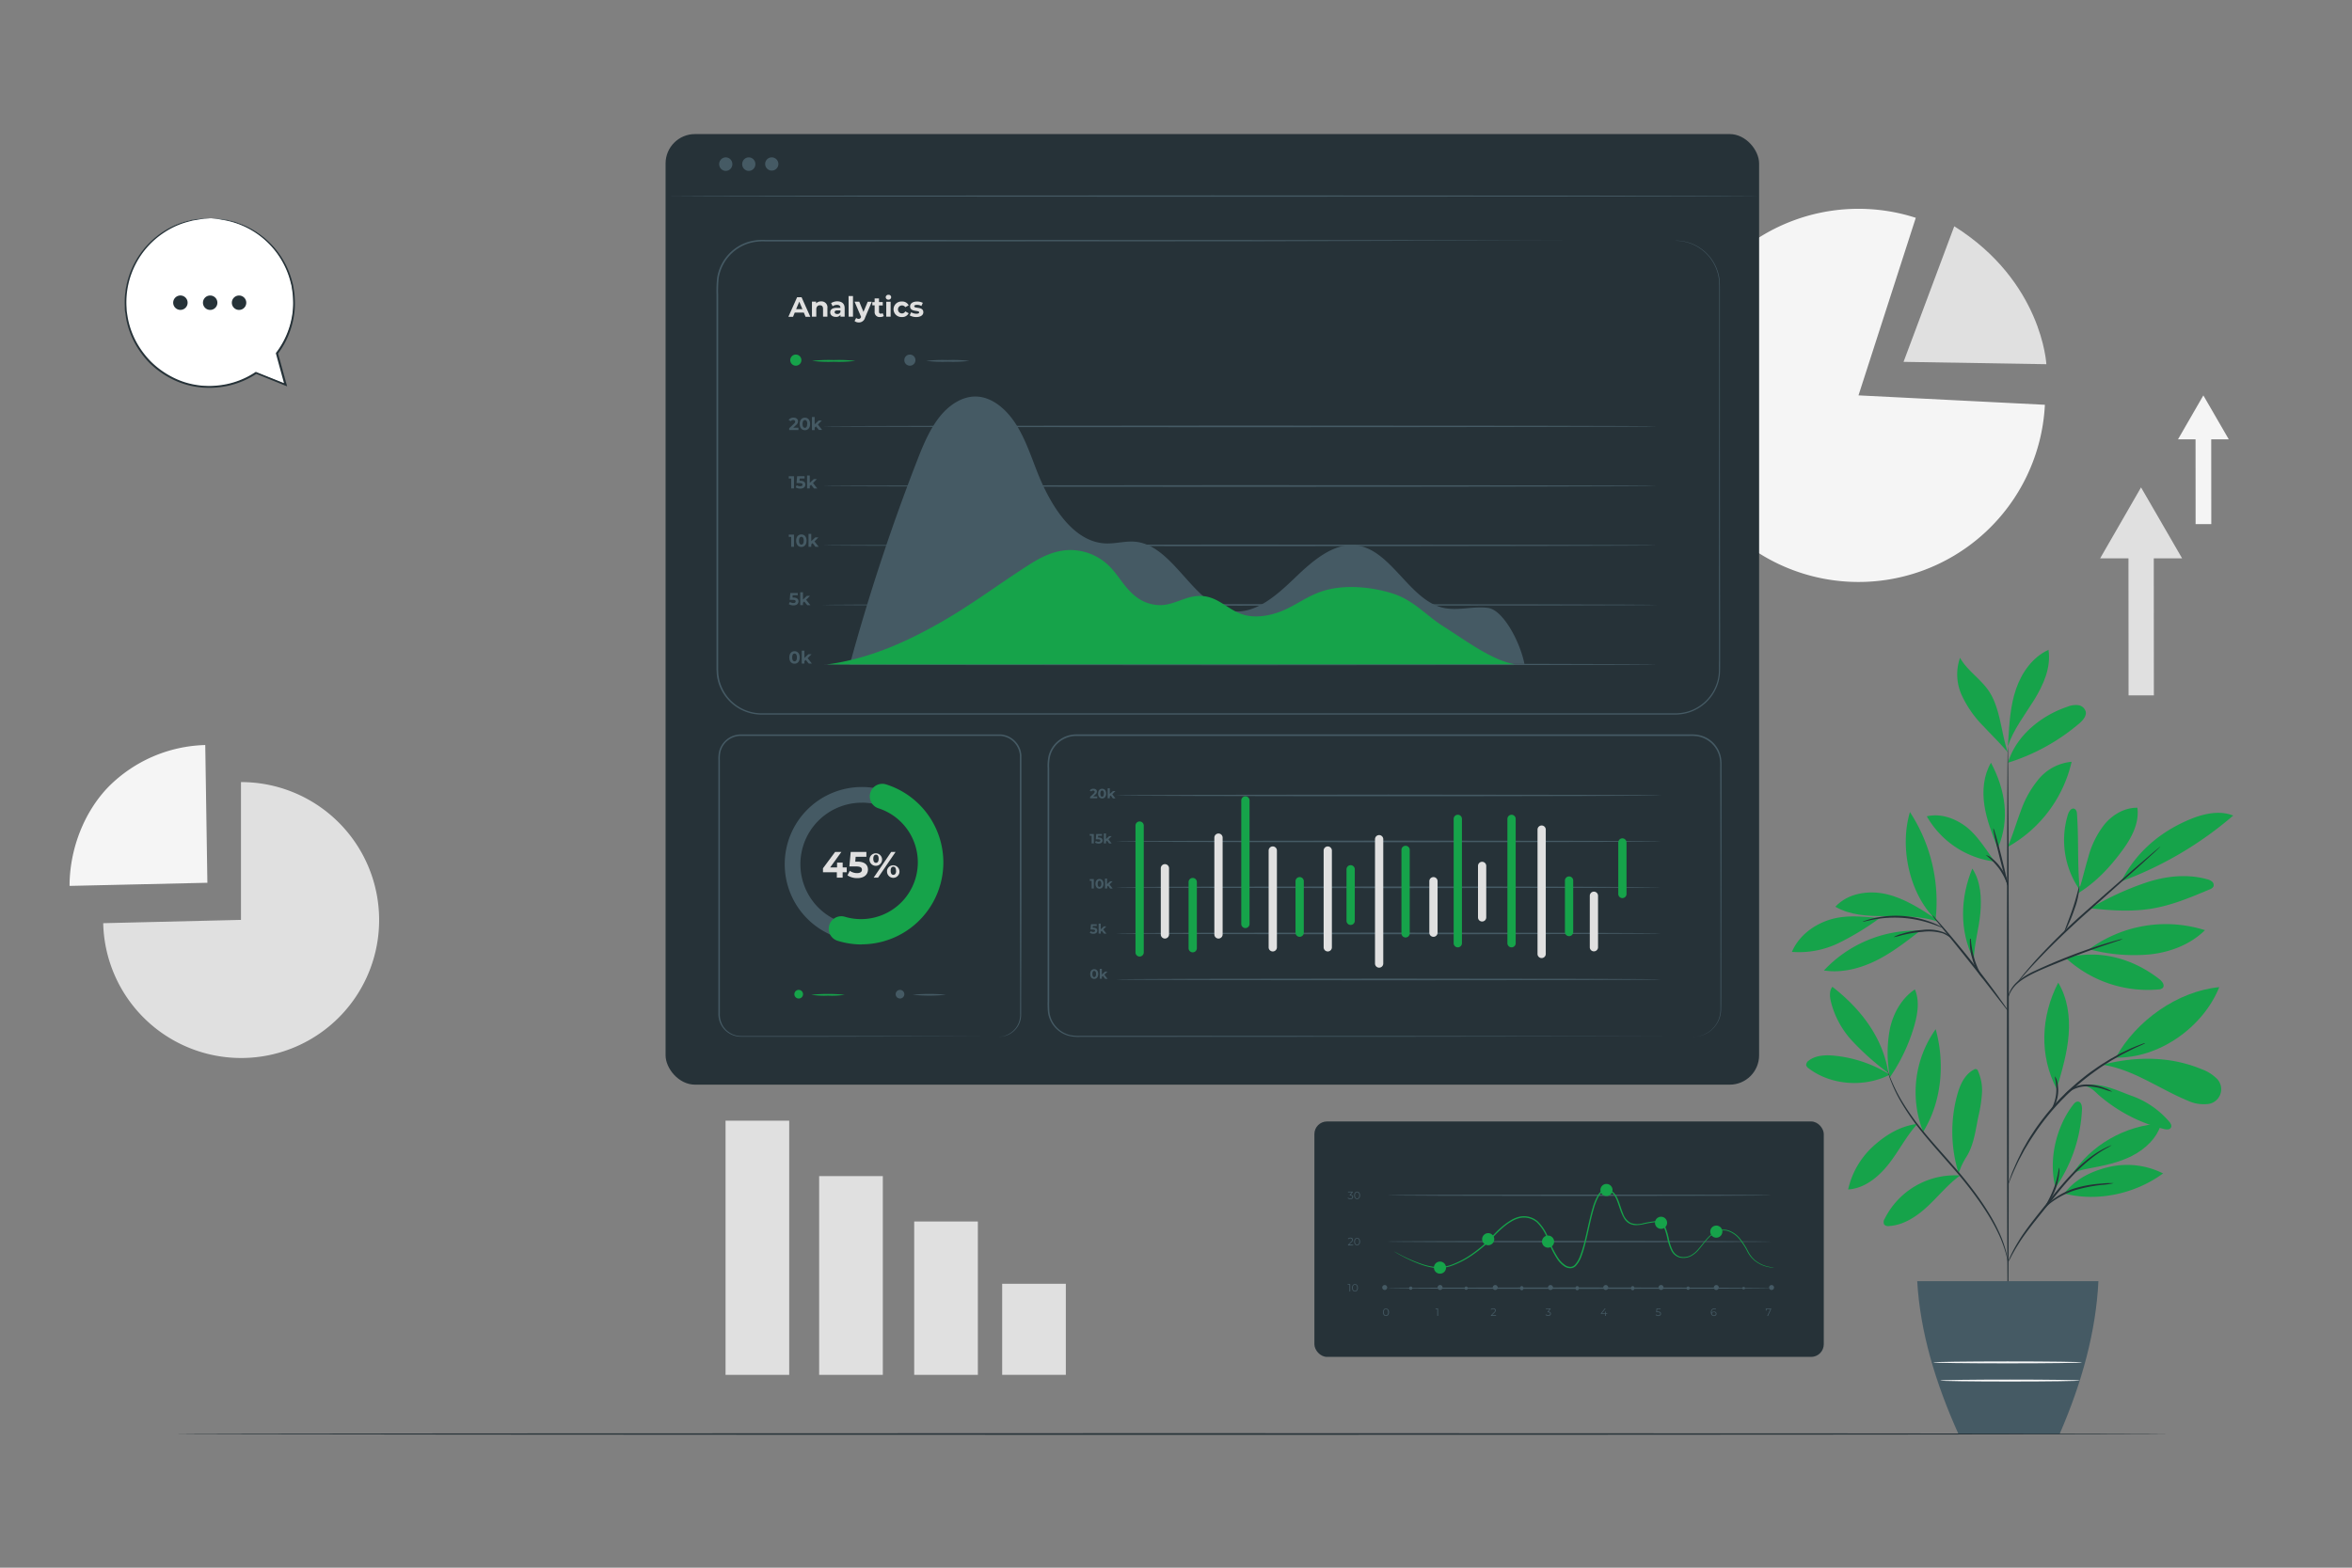 <svg xmlns="http://www.w3.org/2000/svg" viewBox="0 0 750 500"><rect x="0" y="0" width="750" height="500" fill="#808080" stroke="none"/><g id="freepik--background-complete--inject-2"><rect x="231.36" y="357.43" width="20.3" height="81.07" style="fill:#e0e0e0"></rect><rect x="261.21" y="375.11" width="20.3" height="63.39" style="fill:#e0e0e0"></rect><rect x="291.52" y="389.59" width="20.3" height="48.91" style="fill:#e0e0e0"></rect><rect x="319.57" y="409.45" width="20.3" height="29.04" style="fill:#e0e0e0"></rect><path d="M592.63,126.1l59.44,3a59.51,59.51,0,1,1-56.44-62.43,59.19,59.19,0,0,1,15.27,2.8Z" style="fill:#f5f5f5"></path><path d="M623.17,72.17,607,115.41l45.54.75S651.24,89.8,623.17,72.17Z" style="fill:#e0e0e0"></path><path d="M76.84,293.39V249.44a44,44,0,1,1-43.93,45Z" style="fill:#e0e0e0"></path><path d="M66.13,281.55l-43.95,1c0-11.45,4.47-23.44,12.45-31.64a45.16,45.16,0,0,1,30.82-13.29Z" style="fill:#f5f5f5"></path><polygon points="669.68 178.09 676.21 166.77 682.73 155.45 689.28 166.76 695.82 178.07 686.79 178.08 686.82 221.77 678.75 221.78 678.72 178.09 669.68 178.09" style="fill:#e0e0e0"></polygon><polygon points="694.52 140.12 698.56 133.11 702.6 126.11 706.65 133.11 710.7 140.11 705.11 140.11 705.13 167.15 700.13 167.15 700.11 140.11 694.52 140.12" style="fill:#f5f5f5"></polygon></g><g id="freepik--Plant--inject-2"><path d="M602.59,342.72a41,41,0,0,0-17.5-6c-2.86-.29-6-.21-8.28,1.52a1.71,1.71,0,0,0-.85,1.52,1.82,1.82,0,0,0,.81,1c7.12,5.43,17.89,6.12,25.82,2" style="fill:#16A34A"></path><path d="M602.14,342.22a84.27,84.27,0,0,1-11.3-10,28.54,28.54,0,0,1-7.09-13.1c-.3-1.5-.4-3.2.56-4.39,9,7,16.09,16.14,17.83,27.44" style="fill:#16A34A"></path><path d="M602.5,342.65a40.88,40.88,0,0,1,.21-14.84c1.13-4.85,3.77-9.49,7.9-12.25,1.56,3.64.89,7.83-.2,11.63a56.82,56.82,0,0,1-7.84,16.51" style="fill:#16A34A"></path><path d="M611.33,358.48c-5.36.65-10,3.48-14,7.1a26.5,26.5,0,0,0-8,13.79c5.26-.33,9.72-4,13-8.2s5.48-8.72,9-12.61" style="fill:#16A34A"></path><path d="M613.25,361a34.63,34.63,0,0,1,4-32.75c3,10.87,1.93,23.14-4,32.75" style="fill:#16A34A"></path><path d="M624.92,374.91A25,25,0,0,0,601,388.69a1.86,1.86,0,0,0-.17,1.88,1.79,1.79,0,0,0,1.59.46c4.72-.3,8.9-3.14,12.35-6.37s6.46-7,10.27-9.76" style="fill:#16A34A"></path><path d="M624.55,374.15a44.5,44.5,0,0,1-.44-24.9c.87-3.21,2.35-6.58,5.31-8.09a.82.82,0,0,1,1.33.46,15,15,0,0,1,1.25,7.14,44.36,44.36,0,0,1-1.12,7.23c-.93,4.43-1.43,9.18-3.85,13a25.29,25.29,0,0,0-1.55,2.85c-.45,1-.46,1.31-.88,2.08" style="fill:#16A34A"></path><path d="M655.45,378.76c-2.29-8.71.14-19.27,5.63-26.41.4-.52.94-1.08,1.6-1,1,.09,1.27,1.44,1.22,2.45a47.65,47.65,0,0,1-8.45,25" style="fill:#16A34A"></path><path d="M658.23,380.66c10.58,2.75,22.72.08,31.52-6.41a25.49,25.49,0,0,0-17.06-2.09c-5.7,1.3-10.91,3.85-14.46,8.5" style="fill:#16A34A"></path><path d="M660.58,374.86c5.93-9.66,17.29-16,28.6-16.54-1.3,4.61-5.08,8.18-9.35,10.35s-9,3.1-13.73,4c-1.83.36-4.33.75-5.52,2.18" style="fill:#16A34A"></path><path d="M656,346.73c1.6-5.5,3.21-11,3.65-16.75s-.37-11.67-3.33-16.57c-5.54,10.71-6.1,23.22-.49,33.89" style="fill:#16A34A"></path><path d="M674.67,337.31c6.47-11.76,19.68-21.16,33-22.47-5.16,12.83-19.21,22.75-33,22.47" style="fill:#16A34A"></path><path d="M670.6,339.62c9.65,1.47,17.87,7.63,26.89,11.37a12.06,12.06,0,0,0,6.08,1.16,4.76,4.76,0,0,0,3-8.42,13,13,0,0,0-4.41-2.68c-9.83-4.09-20.36-4.19-30.71-1.71" style="fill:#16A34A"></path><path d="M665,346.39c2.19.62,2.93,1.75,4.66,3.23a50.39,50.39,0,0,0,20.4,10.47c.78.2,1.8.28,2.19-.43s-.09-1.36-.53-1.91a28.21,28.21,0,0,0-12.31-8.36c-4.71-1.75-8.79-3.86-14.41-3.41" style="fill:#16A34A"></path><path d="M658.71,305.5a38.58,38.58,0,0,0,29.59,10.07,2.05,2.05,0,0,0,1.35-.49c.74-.81-.15-2.06-1-2.73-8.7-6.79-19.24-9.6-29.92-6.85" style="fill:#16A34A"></path><path d="M666.18,302.76a41.29,41.29,0,0,1,36.93-6.09c-4.65,4.59-11.1,7.05-17.6,7.73a55.82,55.82,0,0,1-19.33-1.64" style="fill:#16A34A"></path><path d="M663.21,284c-.85-8.69-.3-15.54-.9-24.27,0-.69-.2-1.53-.85-1.78-.91-.35-1.67.76-2,1.69a27.76,27.76,0,0,0,3.7,24.16" style="fill:#16A34A"></path><path d="M662.59,284.94c5.88-3.64,10.3-8.4,14.38-14,2.84-3.88,5.24-8.54,4.59-13.31-4-.08-7.78,2.12-10.37,5.15a28.83,28.83,0,0,0-5.29,10.64c-1.15,3.82-2,7.75-3.31,11.51" style="fill:#16A34A"></path><path d="M676.72,281a115.83,115.83,0,0,0,35.4-20.88c-4.23-1.7-9.07-.68-13.3,1-9.66,3.9-17.55,10.48-22.28,19.75" style="fill:#16A34A"></path><path d="M666.56,289.69c6.54.71,13.17,1.18,19.66.09s12.39-3.59,18.35-6.1a2.14,2.14,0,0,0,1.25-.94,1.45,1.45,0,0,0-.45-1.57,3.86,3.86,0,0,0-1.57-.74c-6.47-1.81-13.46-1-19.83,1.19a92,92,0,0,0-17.41,8.07" style="fill:#16A34A"></path><path d="M629.25,305.8c-4.46-9-4.17-19.51-.32-28.78,2.71,4.13,3,9.39,2.55,14.31s-2,10-2.09,14.91" style="fill:#16A34A"></path><path d="M611.43,296.81a40.12,40.12,0,0,0-29.82,12.71c5.55.87,11.28-.56,16.33-3s9.55-5.93,14-9.37" style="fill:#16A34A"></path><path d="M599.46,292.81c-5.45-.44-10.69-1.12-15.92.49s-10,5.24-12.14,10.29a28.87,28.87,0,0,0,14.93-2.82,86.64,86.64,0,0,0,13.13-8" style="fill:#16A34A"></path><path d="M617.19,293c-4.9-3.21-9.93-6.48-15.63-7.81s-12.32-.34-16.3,4c4.62,2.7,10.22,3,15.58,3s11.91-.06,17,1.72" style="fill:#16A34A"></path><path d="M617.22,293.25c-8.38-8.22-11.55-23-8.18-34.24a52.19,52.19,0,0,1,8.18,34.24" style="fill:#16A34A"></path><path d="M640.25,270c1.58-3.67,2.69-7.53,4.11-11.27a32.45,32.45,0,0,1,5.85-10.38,15.43,15.43,0,0,1,10.38-5.38A41.8,41.8,0,0,1,640.45,270" style="fill:#16A34A"></path><path d="M636.08,274.8c-2.61-3.59-5.63-8.48-9.18-11.16s-8.16-4.31-12.48-3.28a29.06,29.06,0,0,0,21.66,14.44" style="fill:#16A34A"></path><path d="M636.92,270.25c-1.72-4.36-3.44-8.76-4.14-13.38s-.27-9.57,2.1-13.61c4.6,8.69,6.08,18,2.27,27.09" style="fill:#16A34A"></path><path d="M640.29,243.26c2.61-8.61,10.49-15,19-17.87a7.08,7.08,0,0,1,3.33-.5,2.89,2.89,0,0,1,2.46,2.05c.31,1.47-.9,2.78-2,3.76a64.69,64.69,0,0,1-22.76,12.56" style="fill:#16A34A"></path><path d="M640.39,236.22c.33-5.56.67-11.19,2.48-16.46s5.29-10.2,10.35-12.5c.87,5.61-1.61,11.19-4.59,16s-6.59,9.38-8.38,14.77" style="fill:#16A34A"></path><path d="M640.25,240c-2.15-6.28-2.38-14.25-6.14-19.72-2.62-3.83-6.83-6.43-9.1-10.48a16,16,0,0,0,.53,11.89,34.54,34.54,0,0,0,7,10c2.78,3,5.16,5.21,7.75,8.35" style="fill:#16A34A"></path><path d="M640.29,424.94c-.17,0-.31-41.88-.32-93.54s.11-93.55.28-93.55.31,41.88.32,93.55S640.46,424.94,640.29,424.94Z" style="fill:#263238"></path><path d="M676.89,299.48a9.51,9.51,0,0,1-1.57.59L671,301.53c-3.65,1.24-8.67,3.05-14.12,5.28s-10.48,4.19-13.38,6.7a9.92,9.92,0,0,0-2.69,3.56c-.41,1-.49,1.59-.54,1.57a1.34,1.34,0,0,1,0-.44,6.54,6.54,0,0,1,.3-1.22,9.63,9.63,0,0,1,2.63-3.79,23.46,23.46,0,0,1,5.8-3.6c2.33-1.09,4.9-2.22,7.63-3.34,5.47-2.24,10.53-4,14.22-5.13,1.85-.57,3.36-1,4.4-1.28A9,9,0,0,1,676.89,299.48Z" style="fill:#263238"></path><path d="M688.89,270a3.73,3.73,0,0,1-.44.47l-1.34,1.26-5,4.56-16.7,14.87c-6.52,5.8-12.15,11.34-16.06,15.52-2,2.08-3.49,3.81-4.54,5-.49.56-.89,1-1.22,1.38s-.43.48-.45.46a2.73,2.73,0,0,1,.36-.53c.25-.34.62-.84,1.13-1.46,1-1.26,2.49-3,4.41-5.16a210.13,210.13,0,0,1,16-15.68c6.55-5.79,12.5-11,16.82-14.74l5.15-4.42,1.42-1.17A2.3,2.3,0,0,1,688.89,270Z" style="fill:#263238"></path><path d="M658.35,297.07c-.17-.08,1.19-3.22,2.55-7.2s2-7.33,2.19-7.3a24.81,24.81,0,0,1-1.62,7.49,46.48,46.48,0,0,1-2,5A8.16,8.16,0,0,1,658.35,297.07Z" style="fill:#263238"></path><path d="M640.33,322.42a8.06,8.06,0,0,1-1-1.17l-2.57-3.3c-2.16-2.79-5.15-6.65-8.5-10.87s-6.43-8-8.66-10.75L617,293.08a9.13,9.13,0,0,1-.91-1.24,6.67,6.67,0,0,1,1.09,1.09c.67.72,1.62,1.79,2.78,3.13,2.32,2.67,5.45,6.42,8.81,10.64s6.29,8.13,8.36,11c1,1.43,1.87,2.6,2.42,3.41A7.62,7.62,0,0,1,640.33,322.42Z" style="fill:#263238"></path><path d="M632.3,312.12a14.94,14.94,0,0,1-3.36-6.3,17.93,17.93,0,0,1-.76-6.34l.27,0c-.12.48-.21.74-.26.73s-.05-.28,0-.78l.27,0a29.35,29.35,0,0,0,1.07,6.17C630.61,309.39,632.47,312,632.3,312.12Z" style="fill:#263238"></path><path d="M621.94,299.08a10.84,10.84,0,0,0-2.34-1.36,15.68,15.68,0,0,0-6.52-.52,39.76,39.76,0,0,0-6.56,1.06,20.85,20.85,0,0,1-2.71.65,9.59,9.59,0,0,1,2.59-1.06A29.68,29.68,0,0,1,613,296.6a14.2,14.2,0,0,1,6.73.72A4.14,4.14,0,0,1,621.94,299.08Z" style="fill:#263238"></path><path d="M619.49,295.92c0,.1-1.37-.54-3.6-1.31a37.35,37.35,0,0,0-9-1.84,36.93,36.93,0,0,0-9.15.46c-2.32.42-3.72.85-3.76.75a3.51,3.51,0,0,1,1-.4,21.87,21.87,0,0,1,2.71-.77,32,32,0,0,1,18.36,1.4,22.63,22.63,0,0,1,2.57,1.17A4.12,4.12,0,0,1,619.49,295.92Z" style="fill:#263238"></path><path d="M640.25,282.57c-.16,0-1.34-4-2.62-9.11s-2.2-9.22-2-9.26,1.34,4,2.62,9.11S640.41,282.53,640.25,282.57Z" style="fill:#263238"></path><path d="M640.42,282.57c-.18.06-.94-2.67-2.91-5.46a24.09,24.09,0,0,0-4.28-4.41,3.81,3.81,0,0,1,1.65.85,13,13,0,0,1,3.12,3.22A12.19,12.19,0,0,1,640.42,282.57Z" style="fill:#263238"></path><path d="M640.29,402.61c-.06,0-.19-1-.66-2.78a39.42,39.42,0,0,0-2.8-7.25c-2.89-5.92-8.16-13.42-14.85-20.93-3.31-3.78-6.53-7.36-9.26-10.78a75.22,75.22,0,0,1-6.62-9.55,46.25,46.25,0,0,1-3.35-7.09c-.3-.87-.53-1.56-.65-2a3.21,3.21,0,0,1-.18-.72c.06,0,.36,1,1.05,2.67a52.71,52.71,0,0,0,3.5,7,79.86,79.86,0,0,0,6.68,9.42c2.74,3.39,6,6.94,9.29,10.74,6.71,7.53,12,15.12,14.78,21.13a36.6,36.6,0,0,1,2.64,7.38c.19.91.32,1.61.37,2.1A3.45,3.45,0,0,1,640.29,402.61Z" style="fill:#263238"></path><path d="M673.37,365.25a14.39,14.39,0,0,1-1.74,1,36.27,36.27,0,0,0-4.49,3,51,51,0,0,0-5.91,5.39c-2.07,2.18-4.21,4.73-6.38,7.45-4.36,5.47-8.44,10.3-10.88,14.16-1.23,1.92-2.13,3.53-2.72,4.67a13.71,13.71,0,0,1-1,1.74,1.83,1.83,0,0,1,.16-.49c.13-.31.31-.78.58-1.36a45,45,0,0,1,2.58-4.78c2.37-4,6.41-8.86,10.76-14.32,2.19-2.73,4.35-5.27,6.46-7.46a47.38,47.38,0,0,1,6-5.34,31.08,31.08,0,0,1,4.64-2.84c.58-.29,1.05-.47,1.36-.6A2.05,2.05,0,0,1,673.37,365.25Z" style="fill:#263238"></path><path d="M674,377.37a25.11,25.11,0,0,1-3.66.54,47.46,47.46,0,0,0-8.69,1.71,26.17,26.17,0,0,0-7.78,4.08c-1.79,1.39-2.64,2.53-2.72,2.47s.14-.34.54-.85a13.4,13.4,0,0,1,1.91-1.95,23.6,23.6,0,0,1,7.86-4.33,38.91,38.91,0,0,1,8.84-1.56A20.89,20.89,0,0,1,674,377.37Z" style="fill:#263238"></path><path d="M652.23,384.83c-.19-.1,1.46-2.63,2.74-6s1.48-6.42,1.7-6.39a6.3,6.3,0,0,1-.06,2,21.87,21.87,0,0,1-1.07,4.63,22.55,22.55,0,0,1-2.13,4.25A5.77,5.77,0,0,1,652.23,384.83Z" style="fill:#263238"></path><path d="M684.08,332.72a3.19,3.19,0,0,1-.59.31l-1.72.78c-.75.33-1.67.74-2.7,1.28s-2.24,1.08-3.5,1.84l-2,1.14c-.69.39-1.38.87-2.11,1.32-1.47.9-3,2-4.52,3.12a77.48,77.48,0,0,0-17.43,18c-1.07,1.61-2.12,3.12-3,4.63-.44.74-.89,1.44-1.26,2.15l-1.07,2c-.71,1.29-1.22,2.51-1.72,3.57s-.88,2-1.18,2.74l-.72,1.75a4.56,4.56,0,0,1-.29.59,2.81,2.81,0,0,1,.17-.63c.16-.48.37-1.07.62-1.8a29.88,29.88,0,0,1,1.09-2.79c.47-1.07,1-2.31,1.65-3.62l1-2.06c.37-.72.81-1.43,1.23-2.19.83-1.52,1.87-3.06,2.94-4.69a81.3,81.3,0,0,1,8-9.83,83.34,83.34,0,0,1,9.55-8.34c1.6-1.12,3.1-2.21,4.59-3.09.74-.45,1.44-.92,2.14-1.31l2-1.11c1.28-.73,2.51-1.26,3.56-1.77s2-.89,2.76-1.18l1.77-.68A2.56,2.56,0,0,1,684.08,332.72Z" style="fill:#263238"></path><path d="M657.9,350.26a4.26,4.26,0,0,1,1.44-2.15,9.09,9.09,0,0,1,5.8-2.22,15.84,15.84,0,0,1,6.1,1.19,8.7,8.7,0,0,1,2.31,1.12,15.17,15.17,0,0,1-2.45-.72,18.71,18.71,0,0,0-5.94-1,9.43,9.43,0,0,0-5.54,1.95A15.86,15.86,0,0,0,657.9,350.26Z" style="fill:#263238"></path><path d="M654,354.29c-.17-.09,1.31-2.25,1.65-5.35s-.56-5.55-.37-5.6a3.69,3.69,0,0,1,.68,1.56,11.27,11.27,0,0,1,.29,4.11,11,11,0,0,1-1.23,3.92C654.5,353.86,654.05,354.33,654,354.29Z" style="fill:#263238"></path><path d="M611.36,408.61c.91,16,5.73,32.29,13.15,48.75h32.26c7.08-16.3,11.57-32.55,12.37-48.75Z" style="fill:#455a64"></path><path d="M663.91,434.52c0,.16-10.63.3-23.73.3s-23.72-.14-23.72-.3,10.62-.31,23.72-.31S663.91,434.35,663.91,434.52Z" style="fill:#fafafa"></path><path d="M663.19,440.31c0,.17-10,.31-22.24.31s-22.25-.14-22.25-.31,10-.3,22.25-.3S663.19,440.15,663.19,440.31Z" style="fill:#fafafa"></path></g><g id="freepik--chart-2--inject-2"><rect x="419.13" y="357.68" width="162.43" height="75.09" rx="4.03" style="fill:#263238"></rect><path d="M430.55,409.55v2.37h-.24v-2.15h-.56v-.22Z" style="fill:#455a64"></path><path d="M431.12,410.73c0-.75.4-1.2.95-1.2s.95.45.95,1.2-.4,1.21-.95,1.21S431.12,411.49,431.12,410.73Zm1.65,0c0-.63-.29-1-.7-1s-.7.35-.7,1,.28,1,.7,1S432.77,411.37,432.77,410.73Z" style="fill:#455a64"></path><path d="M431.52,397v.22h-1.67V397l1-1c.27-.26.32-.42.32-.58s-.2-.45-.56-.45a.82.82,0,0,0-.65.27l-.17-.15a1.05,1.05,0,0,1,.84-.34c.48,0,.79.24.79.64a1,1,0,0,1-.39.74l-.81.79Z" style="fill:#455a64"></path><path d="M431.81,396c0-.75.4-1.2.95-1.2s.94.45.94,1.2-.4,1.21-.94,1.21S431.81,396.75,431.81,396Zm1.64,0c0-.63-.28-1-.69-1s-.7.35-.7,1,.28,1,.7,1S433.45,396.63,433.45,396Z" style="fill:#455a64"></path><path d="M431.47,381.76c0,.39-.29.7-.86.7a1.22,1.22,0,0,1-.86-.31l.12-.19a1,1,0,0,0,.74.28c.39,0,.6-.19.6-.48s-.2-.47-.64-.47h-.17v-.18l.66-.83h-1.21v-.21h1.52v.17l-.67.84C431.21,381.11,431.47,381.38,431.47,381.76Z" style="fill:#455a64"></path><path d="M431.81,381.25c0-.75.4-1.2.95-1.2s.94.45.94,1.2-.4,1.21-.94,1.21S431.81,382,431.81,381.25Zm1.64,0c0-.63-.28-1-.69-1s-.7.35-.7,1,.28,1,.7,1S433.45,381.89,433.45,381.25Z" style="fill:#455a64"></path><path d="M441,418.51c0-.75.4-1.2.94-1.2s1,.45,1,1.2-.4,1.21-1,1.21S441,419.27,441,418.51Zm1.64,0c0-.63-.28-1-.7-1s-.69.35-.69,1,.28,1,.69,1S442.66,419.15,442.66,418.51Z" style="fill:#455a64"></path><path d="M458.57,417.33v2.37h-.25v-2.16h-.56v-.21Z" style="fill:#455a64"></path><path d="M477.06,419.48v.22H475.4v-.17l1-1a.79.79,0,0,0,.31-.59c0-.27-.19-.44-.55-.44a.81.81,0,0,0-.65.26l-.17-.14a1.05,1.05,0,0,1,.84-.34c.48,0,.78.24.78.64a1,1,0,0,1-.38.74l-.81.79Z" style="fill:#455a64"></path><path d="M494.55,419c0,.39-.29.7-.86.7a1.23,1.23,0,0,1-.86-.31l.12-.19a1,1,0,0,0,.74.27c.39,0,.61-.18.61-.47s-.2-.47-.64-.47h-.17v-.18l.65-.83h-1.21v-.21h1.52v.17l-.67.84C494.29,418.37,494.55,418.64,494.55,419Z" style="fill:#455a64"></path><path d="M512.53,419.07h-.48v.63h-.24v-.63h-1.34v-.17l1.26-1.57H512l-1.21,1.53h1v-.55h.23v.55h.48Z" style="fill:#455a64"></path><path d="M529.65,419c0,.4-.28.72-.86.72a1.23,1.23,0,0,1-.85-.31l.12-.19a1,1,0,0,0,.73.27c.4,0,.62-.19.62-.48s-.19-.49-.79-.49h-.51l.12-1.19h1.3v.21h-1.08l-.09.76h.31C529.38,418.3,529.65,418.58,529.65,419Z" style="fill:#455a64"></path><path d="M547.36,419a.74.74,0,0,1-.81.73c-.63,0-1-.44-1-1.19s.44-1.22,1.08-1.22a1,1,0,0,1,.57.13l-.1.19a.85.85,0,0,0-.46-.11c-.51,0-.84.33-.84,1a1.48,1.48,0,0,0,0,.2.74.74,0,0,1,.72-.41A.72.72,0,0,1,547.36,419Zm-.24,0c0-.31-.23-.51-.6-.51a.55.55,0,0,0-.61.51c0,.26.22.51.63.51A.52.52,0,0,0,547.12,419Z" style="fill:#455a64"></path><path d="M564.79,417.33v.17l-1,2.2h-.26l1-2.16h-1.22V418h-.24v-.66Z" style="fill:#455a64"></path><path d="M564.91,410.85c0,.13-27.44.23-61.28.23s-61.29-.1-61.29-.23,27.44-.23,61.29-.23S564.91,410.72,564.91,410.85Z" style="fill:#455a64"></path><path d="M564.91,396c0,.13-27.44.23-61.28.23s-61.29-.1-61.29-.23,27.44-.23,61.29-.23S564.91,395.91,564.91,396Z" style="fill:#455a64"></path><path d="M564.91,381.22c0,.12-27.44.23-61.28.23s-61.29-.11-61.29-.23,27.44-.23,61.29-.23S564.91,381.09,564.91,381.22Z" style="fill:#455a64"></path><path d="M442.34,410.63a.79.79,0,1,1-.78-.78A.78.78,0,0,1,442.34,410.63Z" style="fill:#455a64"></path><path d="M460,410.63a.79.79,0,0,1-1.58,0,.79.79,0,0,1,1.58,0Z" style="fill:#455a64"></path><path d="M477.59,410.63a.79.79,0,1,1-.79-.78A.79.79,0,0,1,477.59,410.63Z" style="fill:#455a64"></path><path d="M495.21,410.63a.79.79,0,1,1-.79-.78A.79.79,0,0,1,495.21,410.63Z" style="fill:#455a64"></path><path d="M512.83,410.63a.79.79,0,1,1-.78-.78A.78.78,0,0,1,512.83,410.63Z" style="fill:#455a64"></path><path d="M548.08,410.63a.79.79,0,1,1-.79-.78A.79.79,0,0,1,548.08,410.63Z" style="fill:#455a64"></path><path d="M530.46,410.63a.79.79,0,1,1-1.58,0,.79.79,0,0,1,1.58,0Z" style="fill:#455a64"></path><path d="M565.7,410.63a.79.79,0,1,1-.79-.78A.79.79,0,0,1,565.7,410.63Z" style="fill:#455a64"></path><path d="M450.37,410.85a.52.52,0,1,1-.51-.52A.51.51,0,0,1,450.37,410.85Z" style="fill:#455a64"></path><path d="M468.06,410.85a.52.52,0,1,1-.51-.52A.51.51,0,0,1,468.06,410.85Z" style="fill:#455a64"></path><path d="M485.75,410.85a.52.52,0,1,1-1,0,.52.52,0,1,1,1,0Z" style="fill:#455a64"></path><path d="M503.44,410.85a.52.52,0,1,1-1,0,.52.52,0,1,1,1,0Z" style="fill:#455a64"></path><path d="M521.13,410.85a.52.52,0,1,1-1,0,.52.52,0,1,1,1,0Z" style="fill:#455a64"></path><path d="M538.82,410.85a.52.52,0,0,1-.52.52.53.53,0,0,1-.52-.52.52.52,0,0,1,.52-.52A.52.52,0,0,1,538.82,410.85Z" style="fill:#455a64"></path><path d="M556.51,410.85a.52.52,0,0,1-1,0,.52.52,0,0,1,1,0Z" style="fill:#455a64"></path><path d="M461.11,404.3a1.93,1.93,0,1,1-1.93-1.93A1.93,1.93,0,0,1,461.11,404.3Z" style="fill:#16A34A"></path><path d="M476.48,395.23a1.93,1.93,0,1,1-1.93-1.93A1.93,1.93,0,0,1,476.48,395.23Z" style="fill:#16A34A"></path><path d="M495.57,396a1.93,1.93,0,1,1-1.93-1.93A1.93,1.93,0,0,1,495.57,396Z" style="fill:#16A34A"></path><path d="M514.2,379.54a1.93,1.93,0,1,1-1.93-1.93A1.93,1.93,0,0,1,514.2,379.54Z" style="fill:#16A34A"></path><path d="M531.6,390a1.93,1.93,0,1,1-1.93-1.93A1.93,1.93,0,0,1,531.6,390Z" style="fill:#16A34A"></path><path d="M549.22,392.82a1.93,1.93,0,1,1-1.93-1.93A1.92,1.92,0,0,1,549.22,392.82Z" style="fill:#16A34A"></path><path d="M565.7,404.3a2.54,2.54,0,0,1-.45,0,9.23,9.23,0,0,1-1.32-.18,9.89,9.89,0,0,1-4.58-2.18A9.3,9.3,0,0,1,557.1,399a22.34,22.34,0,0,0-2.36-3.66,7.85,7.85,0,0,0-4-2.78,5.12,5.12,0,0,0-2.63.1,7.12,7.12,0,0,0-2.45,1.38c-1.5,1.26-2.6,3-4.06,4.66a8.09,8.09,0,0,1-2.65,2.06,5.31,5.31,0,0,1-3.48.28,4.34,4.34,0,0,1-2.64-2.43,17.06,17.06,0,0,1-1.15-3.52,20,20,0,0,0-1.05-3.57,2.79,2.79,0,0,0-1.13-1.35,3.64,3.64,0,0,0-1.78-.35,30.61,30.61,0,0,0-3.87.69,11.48,11.48,0,0,1-2,.23,4.68,4.68,0,0,1-2.08-.4,4.18,4.18,0,0,1-1.65-1.38,10,10,0,0,1-1-1.88c-.56-1.3-.93-2.67-1.44-4a9.8,9.8,0,0,0-.93-1.86,3.4,3.4,0,0,0-1.53-1.28l-.48-.14-.51-.05a1.87,1.87,0,0,0-.94.19,3.87,3.87,0,0,0-1.41,1.48,17.81,17.81,0,0,0-1.64,4.05c-.42,1.42-.78,2.88-1.12,4.34-.56,2.43-1.06,4.86-1.69,7.23a35.39,35.39,0,0,1-1.08,3.5,9.23,9.23,0,0,1-1.83,3.18,2.5,2.5,0,0,1-1.74.77A3.51,3.51,0,0,1,499,404a8.52,8.52,0,0,1-2.51-2.53,30.93,30.93,0,0,1-3-6.14,14.31,14.31,0,0,0-3.37-5.43,6.33,6.33,0,0,0-5.67-1.38,9.58,9.58,0,0,0-2.7,1.19,18,18,0,0,0-2.35,1.7,31.17,31.17,0,0,0-3.93,3.95h0a42.53,42.53,0,0,1-5.82,4.84,28.6,28.6,0,0,1-6,3.23,13.07,13.07,0,0,1-5.84,1,21,21,0,0,1-4.86-1.17,46.06,46.06,0,0,1-6.31-2.89c-.7-.38-1.23-.69-1.58-.9l-.52-.34s.19.09.55.29l1.6.85A47.9,47.9,0,0,0,453,403a20.47,20.47,0,0,0,4.81,1.12,12.89,12.89,0,0,0,5.71-1,28.28,28.28,0,0,0,5.88-3.22,43.36,43.36,0,0,0,5.75-4.82h0a31.24,31.24,0,0,1,4-4,20.15,20.15,0,0,1,2.4-1.74,9.54,9.54,0,0,1,2.8-1.24,6.73,6.73,0,0,1,6,1.45,14.53,14.53,0,0,1,3.5,5.59,30.94,30.94,0,0,0,3,6.05,8,8,0,0,0,2.36,2.39,3.07,3.07,0,0,0,1.56.48,2.06,2.06,0,0,0,1.42-.65,8.61,8.61,0,0,0,1.72-3A35.62,35.62,0,0,0,505,397c.62-2.35,1.12-4.77,1.69-7.21.34-1.47.69-2.93,1.12-4.37a18.32,18.32,0,0,1,1.68-4.16,4.41,4.41,0,0,1,1.6-1.64,2.19,2.19,0,0,1,1.17-.24l.57.05.56.17a3.85,3.85,0,0,1,1.74,1.44,9.7,9.7,0,0,1,1,2c.52,1.34.89,2.71,1.43,4a5.28,5.28,0,0,0,2.43,3,6.34,6.34,0,0,0,3.86.14,30.3,30.3,0,0,1,3.94-.68,4.1,4.1,0,0,1,2,.4,3.25,3.25,0,0,1,1.3,1.55,21,21,0,0,1,1.07,3.65,16.08,16.08,0,0,0,1.1,3.44,4,4,0,0,0,2.4,2.24,5,5,0,0,0,3.22-.26,7.74,7.74,0,0,0,2.54-2c1.43-1.58,2.55-3.37,4.11-4.67a7.51,7.51,0,0,1,2.57-1.43,5.4,5.4,0,0,1,2.79-.08,8.07,8.07,0,0,1,4.12,2.9,22.1,22.1,0,0,1,2.35,3.71,9.36,9.36,0,0,0,2.18,2.9A10.06,10.06,0,0,0,564,404a10.87,10.87,0,0,0,1.3.22Z" style="fill:#16A34A"></path><path d="M461.29,371.06c0,.13-6.84.23-15.27.23s-15.28-.1-15.28-.23,6.84-.23,15.28-.23S461.29,370.94,461.29,371.06Z" style="fill:#263238"></path></g><g id="freepik--chart-1--inject-2"><rect x="212.24" y="42.76" width="348.7" height="303.18" rx="9.37" style="fill:#263238"></rect><path d="M560.94,62.54c0,.11-78.06.21-174.34.21s-174.36-.1-174.36-.21,78.05-.21,174.36-.21S560.94,62.42,560.94,62.54Z" style="fill:#455a64"></path><ellipse cx="231.43" cy="52.35" rx="2.11" ry="2.16" style="fill:#455a64"></ellipse><ellipse cx="238.77" cy="52.35" rx="2.11" ry="2.16" style="fill:#455a64"></ellipse><path d="M248.21,52.35a2.11,2.11,0,1,1-2.11-2.16A2.13,2.13,0,0,1,248.21,52.35Z" style="fill:#455a64"></path><path d="M474.51,193.89c-4.8-.65-9.72,1.06-14.45-.07-10.53-2.53-16.24-17.88-26.87-19.78-7.52-1.34-14.42,4.62-20.29,10.27S400.24,196,392.69,194.9c-12.13-1.8-18.37-20.84-30.55-22.11-3.2-.33-6.4.67-9.6.53-10.27-.43-17.46-11.86-21.76-22.74-2.1-5.34-3.94-10.89-7-15.57s-7.58-8.47-12.62-8.54c-4.36-.07-8.49,2.68-11.47,6.39s-5,8.34-6.82,12.95A652.69,652.69,0,0,0,271,211.92l215.11-.16C484.73,204.71,479.31,194.53,474.51,193.89Z" style="fill:#455a64"></path><path d="M256.07,317.09a1.38,1.38,0,1,1-1.38-1.38A1.38,1.38,0,0,1,256.07,317.09Z" style="fill:#16A34A"></path><path d="M269.35,317.27a26.41,26.41,0,0,1-5.33.27,26.35,26.35,0,0,1-5.32-.27,54.66,54.66,0,0,1,10.65,0Z" style="fill:#16A34A"></path><path d="M288.37,317.09a1.38,1.38,0,1,1-1.38-1.38A1.38,1.38,0,0,1,288.37,317.09Z" style="fill:#455a64"></path><path d="M301.66,317.27a52.74,52.74,0,0,1-10.66,0,54.76,54.76,0,0,1,10.66,0Z" style="fill:#455a64"></path><circle cx="253.77" cy="114.86" r="1.78" style="fill:#16A34A"></circle><path d="M272.75,115.1a44.93,44.93,0,0,1-6.89.26,45,45,0,0,1-6.9-.26,46.6,46.6,0,0,1,6.9-.26A46.51,46.51,0,0,1,272.75,115.1Z" style="fill:#16A34A"></path><circle cx="290.14" cy="114.86" r="1.78" style="fill:#455a64"></circle><path d="M309.12,115.1a44.83,44.83,0,0,1-6.89.26,45,45,0,0,1-6.9-.26,46.6,46.6,0,0,1,6.9-.26A46.4,46.4,0,0,1,309.12,115.1Z" style="fill:#455a64"></path><path d="M256.32,99.7h-2.89l-.55,1.34H251.4l2.78-6.24h1.42l2.79,6.24h-1.51Zm-.45-1.1-1-2.38-1,2.38Z" style="fill:#e0e0e0"></path><path d="M263.84,98.29V101h-1.39V98.51c0-.78-.35-1.14-1-1.14s-1.15.41-1.15,1.3V101h-1.39v-4.8h1.33v.56a2.1,2.1,0,0,1,1.59-.63A1.88,1.88,0,0,1,263.84,98.29Z" style="fill:#e0e0e0"></path><path d="M269.34,98.3V101H268v-.6a1.57,1.57,0,0,1-1.46.67c-1.13,0-1.8-.63-1.8-1.45s.6-1.44,2.06-1.44H268c0-.6-.36-.94-1.11-.94a2.36,2.36,0,0,0-1.38.44l-.5-1a3.73,3.73,0,0,1,2.07-.58C268.49,96.17,269.34,96.85,269.34,98.3ZM268,99.52V99h-1c-.65,0-.85.24-.85.56s.29.58.78.58A1,1,0,0,0,268,99.52Z" style="fill:#e0e0e0"></path><path d="M270.59,94.42H272V101h-1.39Z" style="fill:#e0e0e0"></path><path d="M278,96.24l-2.16,5.09a2,2,0,0,1-2,1.51,2.11,2.11,0,0,1-1.34-.44l.51-1a1.21,1.21,0,0,0,.79.3c.38,0,.59-.17.78-.59l0-.05-2.08-4.83H274l1.34,3.25,1.36-3.25Z" style="fill:#e0e0e0"></path><path d="M281.83,100.8a2,2,0,0,1-1.14.31,1.58,1.58,0,0,1-1.79-1.72v-2h-.74V96.35h.74V95.18h1.39v1.17h1.2v1.07h-1.2v2a.56.56,0,0,0,.6.63.91.91,0,0,0,.56-.18Z" style="fill:#e0e0e0"></path><path d="M282.44,94.8a.8.8,0,0,1,.86-.78.78.78,0,0,1,.87.75.8.8,0,0,1-.87.8A.79.79,0,0,1,282.44,94.8Zm.17,1.44H284V101h-1.39Z" style="fill:#e0e0e0"></path><path d="M284.93,98.64a2.49,2.49,0,0,1,2.68-2.47,2.2,2.2,0,0,1,2.14,1.22l-1.07.58a1.28,1.28,0,1,0-1.08,2,1.2,1.2,0,0,0,1.08-.66l1.07.59a2.22,2.22,0,0,1-2.14,1.21A2.49,2.49,0,0,1,284.93,98.64Z" style="fill:#e0e0e0"></path><path d="M290.09,100.59l.46-1a3.26,3.26,0,0,0,1.67.47c.64,0,.88-.17.88-.44,0-.78-2.89,0-2.89-1.9,0-.91.82-1.55,2.21-1.55a3.92,3.92,0,0,1,1.85.42l-.46,1a2.77,2.77,0,0,0-1.39-.36c-.62,0-.89.2-.89.45,0,.82,2.9,0,2.9,1.91,0,.89-.83,1.53-2.26,1.53A4.08,4.08,0,0,1,290.09,100.59Z" style="fill:#e0e0e0"></path><path d="M254.6,136.42v.74h-2.94v-.58l1.5-1.42c.35-.33.41-.53.41-.72s-.21-.48-.63-.48a1,1,0,0,0-.8.39l-.66-.42a1.82,1.82,0,0,1,1.55-.73c.86,0,1.44.45,1.44,1.15a1.53,1.53,0,0,1-.65,1.23l-.89.84Z" style="fill:#455a64"></path><path d="M255,135.21c0-1.28.71-2,1.67-2s1.66.73,1.66,2-.7,2-1.66,2S255,136.5,255,135.21Zm2.43,0c0-.88-.31-1.25-.76-1.25s-.76.37-.76,1.25.31,1.25.76,1.25S257.39,136.1,257.39,135.21Z" style="fill:#455a64"></path><path d="M260.2,136l-.42.41v.76h-.87V133h.87v2.33l1.27-1.2h1l-1.24,1.27,1.35,1.72h-1.05Z" style="fill:#455a64"></path><path d="M253.19,151.89v3.89h-.9v-3.17h-.77v-.72Z" style="fill:#455a64"></path><path d="M256.81,154.56c0,.68-.51,1.28-1.62,1.28a2.73,2.73,0,0,1-1.48-.41l.36-.69a1.87,1.87,0,0,0,1.1.35c.45,0,.73-.19.73-.51s-.2-.5-.91-.5h-1l.2-2.19h2.37v.72H255l-.06.74h.31C256.35,153.35,256.81,153.87,256.81,154.56Z" style="fill:#455a64"></path><path d="M258.64,154.61l-.42.41v.76h-.86v-4.12h.86V154l1.27-1.2h1l-1.24,1.27,1.36,1.72h-1.05Z" style="fill:#455a64"></path><path d="M253.19,170.51v3.89h-.9v-3.17h-.77v-.72Z" style="fill:#455a64"></path><path d="M253.87,172.45c0-1.28.71-2,1.67-2s1.66.73,1.66,2-.7,2-1.66,2S253.87,173.74,253.87,172.45Zm2.43,0c0-.88-.31-1.25-.76-1.25s-.76.37-.76,1.25.31,1.25.76,1.25S256.3,173.34,256.3,172.45Z" style="fill:#455a64"></path><path d="M259.11,173.22l-.42.42v.76h-.87v-4.12h.87v2.33l1.27-1.2h1l-1.24,1.27,1.35,1.72h-1.05Z" style="fill:#455a64"></path><path d="M254.63,191.79c0,.69-.5,1.29-1.61,1.29a2.77,2.77,0,0,1-1.49-.41l.36-.69a1.87,1.87,0,0,0,1.1.35c.45,0,.73-.19.73-.51s-.2-.5-.9-.5h-1l.2-2.19h2.37v.72h-1.62l-.06.74H253C254.18,190.59,254.63,191.11,254.63,191.79Z" style="fill:#455a64"></path><path d="M256.46,191.84l-.41.42V193h-.87V188.9h.87v2.33l1.26-1.2h1l-1.25,1.26,1.36,1.73h-1Z" style="fill:#455a64"></path><path d="M251.69,209.69c0-1.28.72-2,1.67-2s1.67.73,1.67,2-.71,2-1.67,2S251.69,211,251.69,209.69Zm2.43,0c0-.88-.31-1.25-.76-1.25s-.75.37-.75,1.25.31,1.25.75,1.25S254.12,210.58,254.12,209.69Z" style="fill:#455a64"></path><path d="M256.93,210.46l-.42.42v.76h-.86v-4.12h.86v2.33l1.27-1.2h1l-1.24,1.26,1.35,1.73h-1Z" style="fill:#455a64"></path><path d="M528.26,136c0,.14-59.53.26-132.94.26s-132.95-.12-132.95-.26,59.51-.26,133-.26S528.26,135.81,528.26,136Z" style="fill:#455a64"></path><path d="M528.26,155c0,.14-59.53.26-132.94.26s-132.95-.12-132.95-.26,59.51-.26,133-.26S528.26,154.81,528.26,155Z" style="fill:#455a64"></path><path d="M528.26,173.94c0,.14-59.53.26-132.94.26s-132.95-.12-132.95-.26,59.51-.26,133-.26S528.26,173.8,528.26,173.94Z" style="fill:#455a64"></path><path d="M528.26,192.93c0,.15-59.53.26-132.94.26s-132.95-.11-132.95-.26,59.51-.26,133-.26S528.26,192.79,528.26,192.93Z" style="fill:#455a64"></path><path d="M528.26,211.92c0,.15-59.53.26-132.94.26s-132.95-.11-132.95-.26,59.51-.26,133-.26S528.26,211.78,528.26,211.92Z" style="fill:#455a64"></path><path d="M263.7,211.92c13.61-1.82,25.4-7.28,35.63-13.06s19-12.46,28.64-18.62c3.76-2.41,8.29-4.9,13.73-4.81a17.74,17.74,0,0,1,12.66,5.79c2.7,2.95,4.34,6.27,7.7,8.95A12.62,12.62,0,0,0,369.9,193c4.62,0,8.19-3,12.8-2.93,6,.06,8.84,4.75,14.37,6.13,4.5,1.11,9.65-.25,13.45-2.11s7-4.21,11.3-5.58c6.81-2.16,15.26-1.38,22.1.73s10.9,7.12,16.25,10.48c7.08,4.44,15.64,11,23.05,12.17Z" style="fill:#16A34A"></path><path d="M274.84,300.23a24.61,24.61,0,1,1,24.61-24.61A24.64,24.64,0,0,1,274.84,300.23Zm0-44.22a19.61,19.61,0,1,0,19.61,19.61A19.64,19.64,0,0,0,274.84,256Z" style="fill:#455a64"></path><path d="M274.82,301.23a26,26,0,0,1-7.74-1.18,4,4,0,0,1,2.38-7.64,18.11,18.11,0,0,0,10.76-34.58,4,4,0,1,1,2.37-7.64,26.11,26.11,0,0,1-7.77,51Z" style="fill:#16A34A"></path><path d="M270,278.2H268.7v1.73h-1.85V278.2h-4.42v-1.27l3.87-5.21h2l-3.58,4.94h2.2v-1.54h1.79v1.54H270Z" style="fill:#e0e0e0"></path><path d="M276.77,277.35c0,1.45-1.06,2.72-3.41,2.72a5.66,5.66,0,0,1-3.12-.88l.75-1.45a4,4,0,0,0,2.33.73c.95,0,1.53-.39,1.53-1.06s-.42-1.07-1.91-1.07h-2.09l.42-4.62h5v1.53h-3.42l-.13,1.56h.67C275.81,274.81,276.77,275.9,276.77,277.35Z" style="fill:#e0e0e0"></path><path d="M277.29,273.89a2,2,0,1,1,2,2.26A2,2,0,0,1,277.29,273.89Zm2.89,0c0-.88-.34-1.3-.85-1.3s-.86.43-.86,1.3.35,1.3.86,1.3S280.18,274.77,280.18,273.89Zm4-2.17h1.4l-5.6,8.21h-1.4Zm-1.34,6a2,2,0,1,1,2,2.26A2,2,0,0,1,282.87,277.76Zm2.88,0c0-.87-.34-1.3-.86-1.3s-.85.42-.85,1.3.35,1.3.85,1.3S285.75,278.63,285.75,277.76Z" style="fill:#e0e0e0"></path><path d="M349.88,254.05v.56h-2.27v-.45l1.16-1.09c.26-.26.31-.41.31-.56s-.16-.37-.48-.37a.74.74,0,0,0-.62.3l-.51-.32a1.41,1.41,0,0,1,1.2-.56c.66,0,1.11.34,1.11.89a1.19,1.19,0,0,1-.5.94l-.69.66Z" style="fill:#455a64"></path><path d="M350.16,253.11c0-1,.55-1.55,1.29-1.55s1.28.56,1.28,1.55-.54,1.55-1.28,1.55S350.16,254.1,350.16,253.11Zm1.87,0c0-.68-.24-1-.58-1s-.59.28-.59,1,.24,1,.59,1S352,253.79,352,253.11Z" style="fill:#455a64"></path><path d="M354.2,253.71l-.32.31v.59h-.67v-3.18h.67v1.8l1-.92h.8l-1,1,1,1.33h-.81Z" style="fill:#455a64"></path><path d="M348.79,266v3h-.69v-2.45h-.6V266Z" style="fill:#455a64"></path><path d="M351.59,268.06c0,.53-.39,1-1.25,1a2.15,2.15,0,0,1-1.15-.32l.28-.53a1.46,1.46,0,0,0,.85.27c.35,0,.56-.15.56-.39s-.15-.39-.7-.39h-.76l.15-1.69h1.83v.55h-1.25l0,.57h.25C351.23,267.12,351.59,267.52,351.59,268.06Z" style="fill:#455a64"></path><path d="M353,268.09l-.32.32V269H352v-3.18h.67v1.8l1-.93h.8l-1,1,1,1.33h-.81Z" style="fill:#455a64"></path><path d="M348.79,280.38v3h-.69v-2.44h-.6v-.56Z" style="fill:#455a64"></path><path d="M349.32,281.88c0-1,.55-1.55,1.28-1.55s1.29.56,1.29,1.55-.54,1.56-1.29,1.56S349.32,282.87,349.32,281.88Zm1.87,0c0-.68-.24-1-.59-1s-.58.28-.58,1,.24,1,.58,1S351.19,282.56,351.19,281.88Z" style="fill:#455a64"></path><path d="M353.36,282.48l-.32.32v.58h-.67V280.2H353V282l1-.92h.8l-1,1,1,1.32h-.81Z" style="fill:#455a64"></path><path d="M349.9,296.83c0,.53-.39,1-1.24,1a2.13,2.13,0,0,1-1.15-.32l.28-.53a1.44,1.44,0,0,0,.85.27c.35,0,.56-.15.56-.39s-.15-.39-.7-.39h-.77l.16-1.69h1.83v.55h-1.25l-.05.57h.25C349.55,295.89,349.9,296.29,349.9,296.83Z" style="fill:#455a64"></path><path d="M351.32,296.86l-.32.32v.59h-.67v-3.18H351v1.8l1-.93h.79l-1,1,1.05,1.33h-.81Z" style="fill:#455a64"></path><path d="M347.64,310.65c0-1,.54-1.55,1.28-1.55s1.29.56,1.29,1.55-.55,1.56-1.29,1.56S347.64,311.65,347.64,310.65Zm1.87,0c0-.68-.24-1-.59-1s-.58.28-.58,1,.24,1,.58,1S349.51,311.34,349.51,310.65Z" style="fill:#455a64"></path><path d="M351.68,311.25l-.32.32v.59h-.67V309h.67v1.8l1-.92h.79l-1,1,1.05,1.33h-.81Z" style="fill:#455a64"></path><path d="M529.7,253.69c0,.14-38.92.26-86.91.26s-86.91-.12-86.91-.26,38.91-.26,86.91-.26S529.7,253.54,529.7,253.69Z" style="fill:#455a64"></path><path d="M529.7,268.36c0,.14-38.92.26-86.91.26s-86.91-.12-86.91-.26,38.91-.26,86.91-.26S529.7,268.21,529.7,268.36Z" style="fill:#455a64"></path><path d="M529.7,283c0,.15-38.92.26-86.91.26s-86.91-.11-86.91-.26,38.91-.26,86.91-.26S529.7,282.89,529.7,283Z" style="fill:#455a64"></path><path d="M529.7,297.7c0,.15-38.92.27-86.91.27s-86.91-.12-86.91-.27,38.91-.26,86.91-.26S529.7,297.56,529.7,297.7Z" style="fill:#455a64"></path><path d="M529.7,312.38c0,.14-38.92.26-86.91.26s-86.91-.12-86.91-.26,38.91-.26,86.91-.26S529.7,312.23,529.7,312.38Z" style="fill:#455a64"></path><path d="M363.4,305.08h0a1.32,1.32,0,0,1-1.32-1.32V263.29A1.32,1.32,0,0,1,363.4,262h0a1.32,1.32,0,0,1,1.32,1.32v40.47A1.32,1.32,0,0,1,363.4,305.08Z" style="fill:#16A34A"></path><path d="M371.47,299.34h0a1.32,1.32,0,0,1-1.32-1.32V276.93a1.32,1.32,0,0,1,1.32-1.32h0a1.32,1.32,0,0,1,1.31,1.32V298A1.32,1.32,0,0,1,371.47,299.34Z" style="fill:#e0e0e0"></path><path d="M388.55,299.34h0a1.32,1.32,0,0,1-1.32-1.32V267.15a1.32,1.32,0,0,1,1.32-1.31h0a1.32,1.32,0,0,1,1.32,1.31V298A1.32,1.32,0,0,1,388.55,299.34Z" style="fill:#e0e0e0"></path><path d="M405.86,303.46h0a1.32,1.32,0,0,1-1.32-1.32V271.28a1.32,1.32,0,0,1,1.32-1.32h0a1.32,1.32,0,0,1,1.32,1.32v30.86A1.32,1.32,0,0,1,405.86,303.46Z" style="fill:#e0e0e0"></path><path d="M423.39,303.46h0a1.32,1.32,0,0,1-1.31-1.32V271.28a1.32,1.32,0,0,1,1.31-1.32h0a1.32,1.32,0,0,1,1.32,1.32v30.86A1.32,1.32,0,0,1,423.39,303.46Z" style="fill:#e0e0e0"></path><path d="M439.78,308.63h0a1.32,1.32,0,0,1-1.32-1.32V267.66a1.32,1.32,0,0,1,1.32-1.32h0a1.32,1.32,0,0,1,1.31,1.32v39.65A1.32,1.32,0,0,1,439.78,308.63Z" style="fill:#e0e0e0"></path><path d="M482,302.15h0a1.32,1.32,0,0,1-1.32-1.32V261.18a1.32,1.32,0,0,1,1.32-1.32h0a1.32,1.32,0,0,1,1.32,1.32v39.65A1.32,1.32,0,0,1,482,302.15Z" style="fill:#16A34A"></path><path d="M491.6,305.57h0a1.32,1.32,0,0,1-1.32-1.32V264.6a1.32,1.32,0,0,1,1.32-1.32h0a1.32,1.32,0,0,1,1.31,1.32v39.65A1.32,1.32,0,0,1,491.6,305.57Z" style="fill:#e0e0e0"></path><path d="M464.86,302.15h0a1.32,1.32,0,0,1-1.32-1.32V261.18a1.32,1.32,0,0,1,1.32-1.32h0a1.32,1.32,0,0,1,1.32,1.32v39.65A1.32,1.32,0,0,1,464.86,302.15Z" style="fill:#16A34A"></path><path d="M397.13,296h0a1.32,1.32,0,0,1-1.32-1.31V255.3a1.32,1.32,0,0,1,1.32-1.32h0a1.32,1.32,0,0,1,1.32,1.32v39.41A1.32,1.32,0,0,1,397.13,296Z" style="fill:#16A34A"></path><path d="M380.33,303.74h0a1.32,1.32,0,0,1-1.32-1.32V281.33a1.32,1.32,0,0,1,1.32-1.32h0a1.32,1.32,0,0,1,1.32,1.32v21.09A1.32,1.32,0,0,1,380.33,303.74Z" style="fill:#16A34A"></path><path d="M414.43,298.79h0a1.32,1.32,0,0,1-1.32-1.31V281.06a1.32,1.32,0,0,1,1.32-1.32h0a1.32,1.32,0,0,1,1.32,1.32v16.42A1.32,1.32,0,0,1,414.43,298.79Z" style="fill:#16A34A"></path><path d="M472.61,293.91h0a1.32,1.32,0,0,1-1.31-1.32V276.18a1.32,1.32,0,0,1,1.31-1.32h0a1.32,1.32,0,0,1,1.32,1.32v16.41A1.32,1.32,0,0,1,472.61,293.91Z" style="fill:#e0e0e0"></path><path d="M500.34,298.58h0a1.32,1.32,0,0,1-1.32-1.32V280.85a1.32,1.32,0,0,1,1.32-1.32h0a1.32,1.32,0,0,1,1.32,1.32v16.41A1.32,1.32,0,0,1,500.34,298.58Z" style="fill:#16A34A"></path><path d="M508.26,303.43h0a1.31,1.31,0,0,1-1.31-1.31V285.7a1.32,1.32,0,0,1,1.31-1.32h0a1.32,1.32,0,0,1,1.32,1.32v16.42A1.32,1.32,0,0,1,508.26,303.43Z" style="fill:#e0e0e0"></path><path d="M517.34,286.44h0a1.32,1.32,0,0,1-1.31-1.32V268.7a1.32,1.32,0,0,1,1.31-1.32h0a1.33,1.33,0,0,1,1.32,1.32v16.42A1.32,1.32,0,0,1,517.34,286.44Z" style="fill:#16A34A"></path><path d="M457.1,298.79h0a1.32,1.32,0,0,1-1.32-1.32V281.05a1.32,1.32,0,0,1,1.32-1.31h0a1.31,1.31,0,0,1,1.31,1.31v16.42A1.32,1.32,0,0,1,457.1,298.79Z" style="fill:#e0e0e0"></path><path d="M430.69,295h0a1.32,1.32,0,0,1-1.32-1.31V277.26a1.32,1.32,0,0,1,1.32-1.32h0a1.32,1.32,0,0,1,1.32,1.32v16.42A1.32,1.32,0,0,1,430.69,295Z" style="fill:#16A34A"></path><path d="M448.21,299h0a1.32,1.32,0,0,1-1.32-1.31V271.06a1.32,1.32,0,0,1,1.32-1.31h0a1.32,1.32,0,0,1,1.32,1.31v26.65A1.32,1.32,0,0,1,448.21,299Z" style="fill:#16A34A"></path><path d="M539.86,330.68l.4,0a7.46,7.46,0,0,0,1.16-.14,8.89,8.89,0,0,0,4.09-1.92,9,9,0,0,0,2.11-2.59,8.77,8.77,0,0,0,1-3.87c0-3,0-6.36,0-10.19,0-15.34,0-37.52-.08-64.93v-2.59a12.92,12.92,0,0,0-.15-2.57,8.67,8.67,0,0,0-2.36-4.56,8.79,8.79,0,0,0-4.62-2.45,14.38,14.38,0,0,0-2.72-.14H512.6l-51.46,0-117.93,0a8.7,8.7,0,0,0-6.65,3.12,8.48,8.48,0,0,0-1.7,3.34,14,14,0,0,0-.29,3.79v45.47q0,14.81,0,29a29,29,0,0,0,.1,3.51,8.52,8.52,0,0,0,1.14,3.21,8.67,8.67,0,0,0,5.33,3.94,13.63,13.63,0,0,0,3.39.26h10.29l96.32.06,64.93.08,17.65.05,4.59,0,1.56,0-1.56,0-4.59,0-17.65,0-64.93.09-96.32.05H344.52a13.45,13.45,0,0,1-3.5-.27,9.1,9.1,0,0,1-6.85-7.55,28.67,28.67,0,0,1-.11-3.58v-29q0-14.79,0-30.08V245a14.86,14.86,0,0,1,.3-3.92,9.14,9.14,0,0,1,8.86-6.85l117.93,0,51.46,0,23.33,0h2.79a13.8,13.8,0,0,1,2.79.16,9,9,0,0,1,7.28,7.32,13.86,13.86,0,0,1,.15,2.64V247c0,27.41-.07,49.59-.08,64.93,0,3.83,0,7.24-.05,10.19a8.8,8.8,0,0,1-3.24,6.54,8.68,8.68,0,0,1-4.15,1.89,5.81,5.81,0,0,1-1.16.11Z" style="fill:#455a64"></path><path d="M318.41,330.68s.33,0,1-.1a6.73,6.73,0,0,0,2.61-1,6.82,6.82,0,0,0,2.84-3.44,7.46,7.46,0,0,0,.44-2.85c0-1.05,0-2.16,0-3.34,0-9.45-.05-23.09-.08-39.95,0-8.43,0-17.67,0-27.59,0-2.47,0-5,0-7.56,0-1.27,0-2.58,0-3.86a6.62,6.62,0,0,0-1.27-3.53,6.61,6.61,0,0,0-4.91-2.74c-.64,0-1.33,0-2,0h-8.25l-72.55,0a6.65,6.65,0,0,0-6.57,5.42,11.83,11.83,0,0,0-.12,2.32v7.09q0,9.41,0,18.51c0,12.14,0,23.84,0,35,0,5.57,0,11,0,16.29,0,1.32,0,2.63,0,3.93a7.16,7.16,0,0,0,.82,3.63,6.77,6.77,0,0,0,6,3.52l27.59,0,39.94.08,10.86.05,2.83,0,1,0-1,0-2.83,0-10.86,0-39.94.09-27.59,0a7.23,7.23,0,0,1-6.42-3.74,7.53,7.53,0,0,1-.87-3.84v-3.93c0-5.28,0-10.72,0-16.29,0-11.16,0-22.86,0-35V242.5a12.45,12.45,0,0,1,.13-2.42,7.17,7.17,0,0,1,7.08-5.84l72.55,0h8.25c.69,0,1.34,0,2.05,0a7.32,7.32,0,0,1,2,.46,7.16,7.16,0,0,1,4.57,6.26c0,1.32,0,2.6,0,3.88v7.56c0,9.92,0,19.16,0,27.59,0,16.86-.07,30.5-.09,39.95,0,1.18,0,2.29,0,3.34a7.49,7.49,0,0,1-.47,2.9,7,7,0,0,1-2.93,3.48,6.52,6.52,0,0,1-2.67.92A5,5,0,0,1,318.41,330.68Z" style="fill:#455a64"></path><path d="M534.26,76.75l.59,0a11,11,0,0,1,1.77.17,13.82,13.82,0,0,1,6.31,2.75,14.21,14.21,0,0,1,5.41,9.63c.09,1.13.09,2.29.09,3.49v3.73c0,2.57,0,5.31,0,8.21,0,23.2,0,56.77.08,98.25v7.87c0,1.33,0,2.66-.06,4a14.07,14.07,0,0,1-.93,4,14.32,14.32,0,0,1-5.08,6.47,15,15,0,0,1-3.77,1.9,15.34,15.34,0,0,1-4.21.7l-35.3,0-77.87,0-178.44,0a14.4,14.4,0,0,1-13.67-9.92c-.16-.48-.26-1-.39-1.45s-.15-1-.23-1.48l-.08-1.49V143.39q0-22.39,0-43.94V94.08a40.28,40.28,0,0,1,.18-5.37,14.38,14.38,0,0,1,10-11.58,16.34,16.34,0,0,1,5.23-.62h10.35L400,76.57l98.25.08,26.71,0,6.95,0c1.56,0,2.37,0,2.37,0l-2.37,0-6.95,0-26.71,0L400,76.94,254.24,77H243.89a15.6,15.6,0,0,0-5.09.61,13.86,13.86,0,0,0-9.63,11.18,40.43,40.43,0,0,0-.16,5.3v49.31q0,22.38,0,45.53v24.75l.07,1.44c.08.47.14.95.23,1.42s.23.94.38,1.4a13.88,13.88,0,0,0,13.17,9.56l178.44,0,77.87,0h35.29a14.41,14.41,0,0,0,4.09-.67,13.93,13.93,0,0,0,8.62-8.13,13.31,13.31,0,0,0,.91-3.87c.1-1.31,0-2.66.07-4V203c0-41.48.06-75,.08-98.25q0-4.35,0-8.21c0-1.29,0-2.53,0-3.73s0-2.36-.08-3.47A14.05,14.05,0,0,0,536.61,77a10.24,10.24,0,0,0-1.76-.19Z" style="fill:#455a64"></path></g><g id="freepik--Floor--inject-2"><path d="M691.69,457.36c0,.14-142.38.26-318,.26s-318-.12-318-.26,142.36-.26,318-.26S691.69,457.21,691.69,457.36Z" style="fill:#263238"></path></g><g id="freepik--speech-bubble--inject-2"><path d="M88.33,112.41a26.84,26.84,0,1,0-6.69,6.37l9.56,3.7Z" style="fill:#fff"></path><path d="M73.93,96.55a2.3,2.3,0,1,0,2.3-2.3A2.3,2.3,0,0,0,73.93,96.55Z" style="fill:#263238"></path><path d="M64.72,96.55a2.3,2.3,0,1,0,2.3-2.3A2.3,2.3,0,0,0,64.72,96.55Z" style="fill:#263238"></path><path d="M55.53,95.4a2.3,2.3,0,1,0,3.15-.85A2.31,2.31,0,0,0,55.53,95.4Z" style="fill:#263238"></path><path d="M66.88,69.67a3.36,3.36,0,0,0-.47,0L65,69.7c-.3,0-.63,0-1,0l-1.21.17-1.41.2-1.57.39a25.52,25.52,0,0,0-7.62,3.32A27,27,0,0,0,39.87,94.05a28.16,28.16,0,0,0-.07,3.68c0,.63,0,1.26.12,1.89s.19,1.26.29,1.9a26.87,26.87,0,0,0,2.56,7.5,28.79,28.79,0,0,0,4.9,6.74,28.22,28.22,0,0,0,7.06,5.07,25.49,25.49,0,0,0,8.6,2.64,15.84,15.84,0,0,0,2.29.19,22.46,22.46,0,0,0,2.32,0,28.3,28.3,0,0,0,4.65-.59,27.21,27.21,0,0,0,9.25-3.89l-.28,0L91,123l.56.22-.16-.58q-1.42-5.19-2.77-10.07l0,.25a27.16,27.16,0,0,0,5-11.51,24.11,24.11,0,0,0,.36-5.9,18.84,18.84,0,0,0-.26-2.83c-.08-.46-.15-.92-.22-1.38s-.22-.89-.33-1.33A26.88,26.88,0,0,0,82.63,74.59a25.5,25.5,0,0,0-6.25-3.3L75,70.78l-1.34-.34-1.22-.3c-.4-.08-.78-.12-1.13-.17-.71-.09-1.34-.22-1.89-.24l-1.38,0-.85,0a1.16,1.16,0,0,0-.28,0,1.18,1.18,0,0,0,.28,0l.84.07,1.38.09c.54,0,1.16.18,1.87.28A26.81,26.81,0,0,1,92.67,90c.1.43.24.86.32,1.31s.13.9.2,1.35a19.67,19.67,0,0,1,.25,2.78,24.13,24.13,0,0,1-.38,5.78,26.52,26.52,0,0,1-5,11.26l-.08.11,0,.14q1.33,4.89,2.75,10.08l.4-.36-9.42-3.79-.14-.06-.14.09a26.46,26.46,0,0,1-9,3.8,27.92,27.92,0,0,1-4.54.58,21.44,21.44,0,0,1-2.27,0,16.64,16.64,0,0,1-2.24-.18A25.17,25.17,0,0,1,55,120.29a27.71,27.71,0,0,1-6.91-5,28.33,28.33,0,0,1-4.81-6.58,26.33,26.33,0,0,1-2.53-7.34c-.1-.62-.2-1.24-.29-1.86s-.08-1.24-.13-1.85A26.6,26.6,0,0,1,52.41,74.12a25.74,25.74,0,0,1,7.5-3.38l1.55-.41,1.4-.23,1.19-.2c.37,0,.7-.05,1-.07l1.36-.1A2.93,2.93,0,0,0,66.88,69.67Z" style="fill:#263238"></path></g></svg>